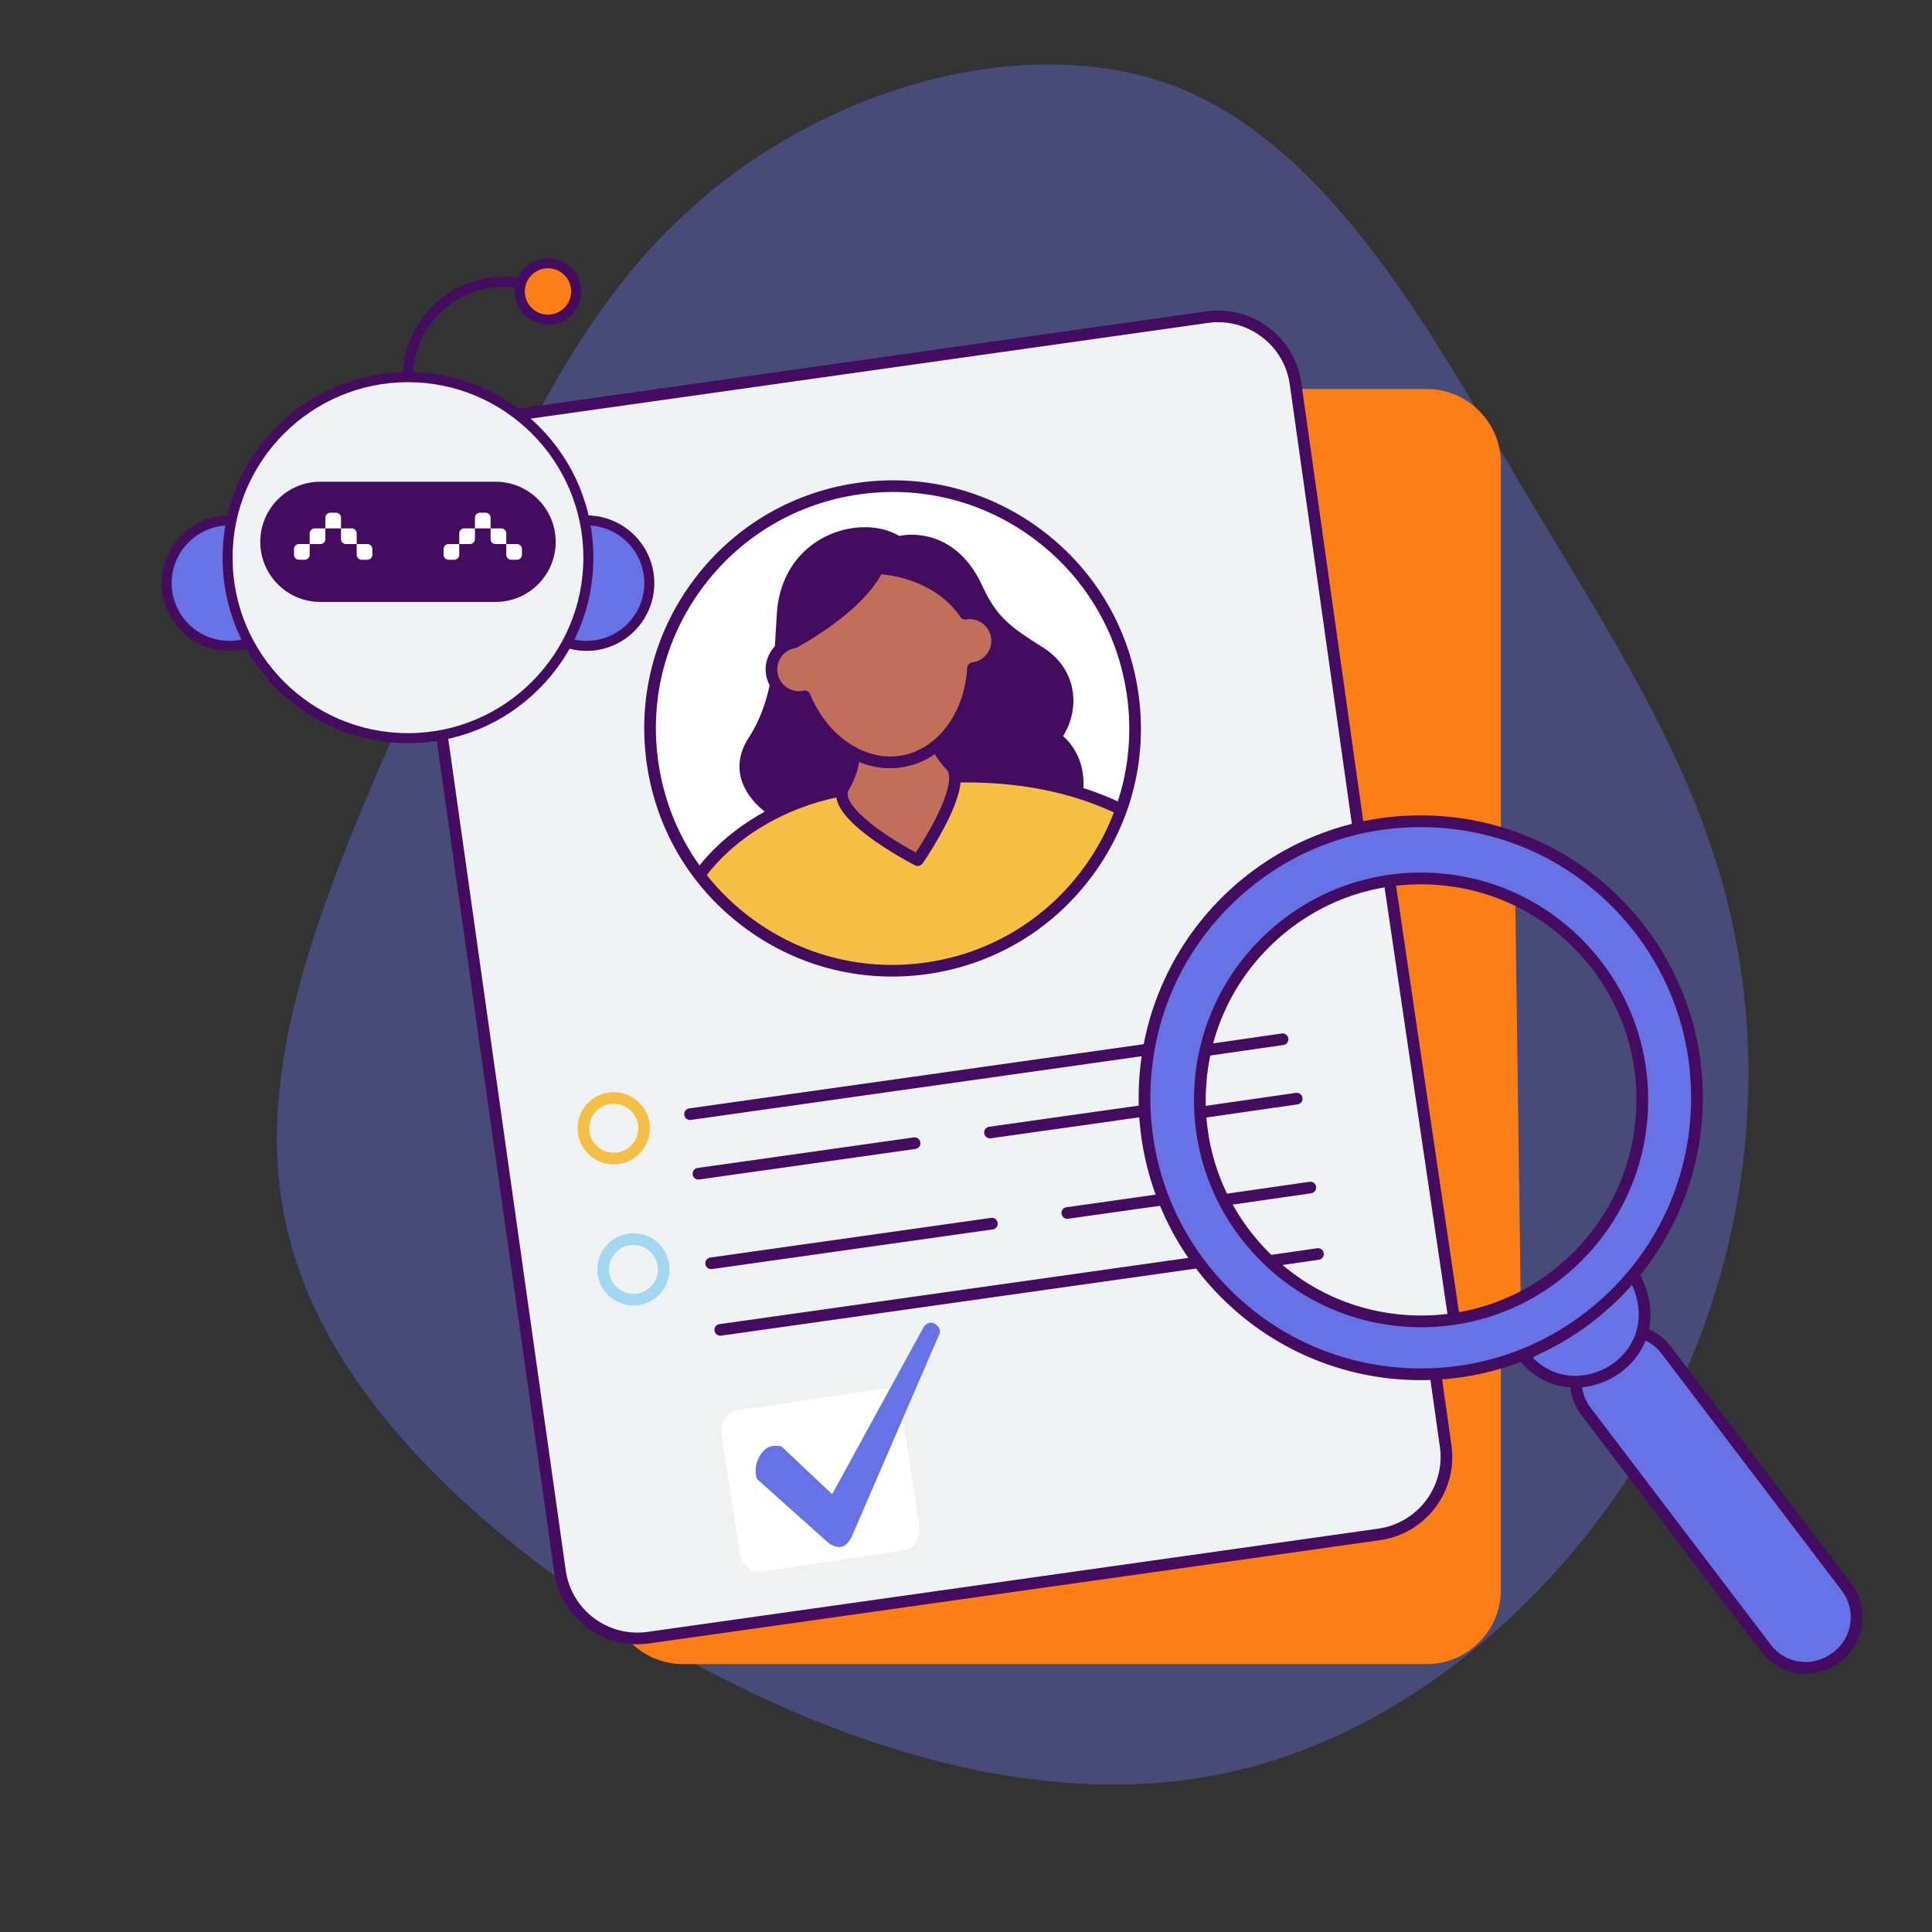 <svg xmlns="http://www.w3.org/2000/svg" width="3000" height="3000" fill="none"><rect width="100%" height="100%" fill="#333333" stroke="none"/><path fill="#6772E5" fill-opacity=".38" d="M2569.68 2226.33c-141.73 251.94-390.54 472.39-677.14 529.08s-607.85-47.24-888.16-214.15c-277.151-166.92-516.513-396.82-563.755-658.21-50.392-261.39 88.186-551.12 211.016-834.56 119.68-280.29 223.614-554.279 431.479-733.789 207.87-182.659 519.67-270.84 752.73-176.361 233.06 97.629 387.38 377.916 529.11 620.413 144.88 242.497 277.16 440.897 327.55 686.547 50.39 242.5 18.9 525.93-122.83 781.03"/><g clip-path="url(#a)"><path fill="#FD7E14" d="M2215.02 2584H1060.77c-63.785 0-115.555-51.76-115.555-115.54V719.539c0-63.776 51.77-115.539 115.555-115.539h1154.25c63.78 0 115.55 51.763 115.55 115.539V2468.57c0 63.78-51.77 115.43-115.55 115.43"/></g><g clip-path="url(#b)"><path fill="#EFF2F3" d="m1005.56 2539.43 1134.53-160.29c66.48-9.39 112.77-70.85 103.38-137.26L2010.4 592.263c-9.38-66.413-70.88-112.638-137.37-103.245L738.504 649.312c-66.483 9.393-112.77 70.847-103.387 137.26L868.19 2436.19c9.383 66.41 70.884 112.64 137.37 103.24"/><path fill="#430C61" d="M1007.99 2551.9c-34.494 4.83-68.81-4.02-96.647-24.95-27.876-20.95-45.914-51.49-50.79-86.01L627.481 791.328c-10.067-71.243 39.764-137.4 111.081-147.476L1873.09 483.559l.15-.021c34.5-4.835 68.82 4.02 96.65 24.942 27.88 20.953 45.92 51.498 50.79 86.009L2253.76 2244.1c4.87 34.52-4 68.86-24.98 96.72-20.98 27.85-51.56 45.88-86.11 50.76l-1134.53 160.3c-.04 0-.1.01-.15.02m867.76-2050.46-.13.018L741.091 661.753c-61.436 8.68-104.362 65.671-95.691 127.043L878.472 2438.41c4.201 29.73 19.739 56.04 43.754 74.09 23.979 18.03 53.544 25.65 83.264 21.49l.13-.02 1134.53-160.29c61.43-8.68 104.36-65.67 95.69-127.05L2002.77 597.018c-4.2-29.729-19.74-56.042-43.76-74.092-23.98-18.021-53.54-25.65-83.26-21.486"/><path fill="#F4BF42" d="M960.813 1807.42a57 57 0 0 1-7.126.54c-14.985.19-29.143-5.46-39.871-15.91-10.727-10.45-16.736-24.45-16.921-39.42s5.476-29.12 15.941-39.84 24.481-16.72 39.465-16.91 29.144 5.46 39.871 15.91 16.738 24.45 16.918 39.42c.36 28.49-20.744 52.35-48.277 56.21m-13.166-93.09c-8.289 1.16-15.917 5-21.857 11.08-7.089 7.27-10.925 16.85-10.799 26.99.125 10.14 4.196 19.63 11.463 26.71s16.858 10.91 27.01 10.78c20.952-.27 37.793-17.51 37.533-38.45-.126-10.14-4.196-19.62-11.462-26.7s-16.858-10.91-27.01-10.78a38 38 0 0 0-4.878.37"/><path fill="#A1D7F1" d="M991.509 2026.57c-2.367.33-4.77.52-7.199.55-30.933.39-56.409-24.44-56.792-55.34-.382-30.9 24.472-56.36 55.406-56.75 30.936-.39 56.406 24.43 56.796 55.33.18 14.97-5.48 29.12-15.94 39.84-8.77 8.98-20.04 14.66-32.271 16.37m-13.188-93.1c-18.653 2.62-32.946 18.78-32.707 38.08.258 20.94 17.518 37.75 38.473 37.49 10.151-.13 19.643-4.2 26.733-11.46s10.93-16.85 10.8-26.99c-.26-20.93-17.52-37.75-38.472-37.48-1.615.02-3.228.14-4.827.36"/><path fill="#430C61" d="M1072.78 1739c-1.18.17-2.38.1-3.53-.2a8.8 8.8 0 0 1-3.18-1.53c-.95-.71-1.75-1.6-2.35-2.63-.6-1.02-1-2.15-1.16-3.33-.17-1.17-.1-2.37.2-3.52a8.7 8.7 0 0 1 1.53-3.17 9.068 9.068 0 0 1 5.97-3.52l888.55-125.54h.01c1.18-.17 2.37-.1 3.52.2 1.16.3 2.24.82 3.18 1.53.95.71 1.75 1.61 2.36 2.63.6 1.02.99 2.15 1.16 3.33s.1 2.37-.2 3.52-.82 2.23-1.53 3.18c-.72.95-1.61 1.75-2.64 2.35-1.02.6-2.15 1-3.33 1.16L1072.79 1739zm13.06 92.49c-1.17.16-2.37.09-3.52-.2-1.15-.3-2.23-.82-3.18-1.53a9.08 9.08 0 0 1-3.52-5.96c-.16-1.18-.09-2.38.2-3.53.3-1.14.82-2.22 1.54-3.17.71-.95 1.61-1.75 2.63-2.35s2.16-1 3.33-1.17l335.57-47.41h.01c2.38-.33 4.79.29 6.71 1.73a9 9 0 0 1 3.51 5.96c.34 2.38-.29 4.78-1.73 6.7a9 9 0 0 1-5.97 3.51l-335.57 47.41zm452.7-63.96c-1.18.16-2.38.09-3.53-.2-1.15-.3-2.23-.82-3.18-1.53a9.07 9.07 0 0 1-3.51-5.96c-.34-2.38.29-4.79 1.73-6.7a9.05 9.05 0 0 1 5.97-3.52l435.86-61.58c4.93-.7 9.52 2.74 10.22 7.69.7 4.94-2.75 9.52-7.69 10.21l-435.86 61.59zm120.02 124.94c-1.17.17-2.37.1-3.52-.2a8.8 8.8 0 0 1-3.18-1.53 9.008 9.008 0 0 1-1.78-12.65 9.06 9.06 0 0 1 5.96-3.52l335.57-47.41h.01a9.05 9.05 0 0 1 6.71 1.73 8.98 8.98 0 0 1 3.51 5.96c.34 2.37-.29 4.78-1.73 6.7a9.04 9.04 0 0 1-5.97 3.51l-335.57 47.41zm-552.98 78.13c-2.38.34-4.79-.29-6.7-1.73a9 9 0 0 1-3.52-5.96c-.33-2.37.29-4.78 1.73-6.7a9.06 9.06 0 0 1 5.97-3.51l435.86-61.58h.01a9.05 9.05 0 0 1 6.71 1.73 9.02 9.02 0 0 1 3.51 5.96c.33 2.37-.29 4.78-1.73 6.7a9.06 9.06 0 0 1-5.97 3.51l-435.86 61.58zm14.16 103.39c-2.38.33-4.79-.29-6.71-1.73a9.04 9.04 0 0 1-1.78-12.66 9.04 9.04 0 0 1 5.97-3.51l888.55-125.54h.01c2.38-.34 4.79.28 6.71 1.73a9.02 9.02 0 0 1 3.51 5.96c.34 2.37-.29 4.78-1.73 6.7a9.1 9.1 0 0 1-5.97 3.51l-888.55 125.54z"/><path fill="#fff" d="M1441.8 1503.15c205.95-28.86 349.54-219.04 320.71-424.78s-219.16-349.128-425.11-320.268c-205.96 28.861-349.542 219.042-320.71 424.778 28.83 205.74 219.16 349.13 425.11 320.27"/><path fill="#430C61" d="M1638.35 1144.9c29.98-39.86 27.28-99.6-23.89-131.79-54.68-34.325-74.64-50.109-97.74-100.103-43.41-93.697-122.4-71.11-122.4-71.11-54.27-36.078-170.82-4.622-179.12 110.448-3.82 53.825-2.31 131.905-44.96 197.775-42.76 65.98 33.23 110.29 33.23 110.29-26.3 62.94 111.58 159.05 280.14 122.04 135.02-29.62 169.03-87.75 179.82-115.91 23.38-61.27 1.36-102.99-25.08-121.64"/><path fill="#430C61" d="M1440.89 1398.25c-41.88 3.91-83.3.28-122.09-10.69-45.69-12.95-84.73-35.8-107.33-62.68-17.06-20.29-23.55-41.59-18.65-60.63-11.56-8.14-35.61-28.35-42.63-57.71-4.84-20.34-.62-40.9 12.56-61.24 35.79-55.2 39.37-119.39 42.23-171.014.43-7.533.88-15.065 1.36-22.596 2.06-28.494 10.48-53.686 25.07-74.922 12.87-18.704 30.59-33.869 51.32-44.055 37.99-18.583 82.97-18.71 113.44-.55 7.62-1.513 24.85-3.692 45.43 1.285 24.86 6.015 59.59 24.013 83.47 75.633 22.21 48.042 41.28 62.855 94.32 96.219 24.98 15.72 40.87 38.32 45.78 65.31 4.56 24.59-.79 50.51-14.5 72.39 26.38 23.12 44.16 66.75 21.21 126.81-21.9 57.54-86.35 99.47-186.31 121.44-14.92 3.25-29.85 5.62-44.68 7m-108.43-561.142c-14.07 1.267-28.43 5.265-41.89 11.869-22.79 11.193-61.64 39.494-66.3 104.016-.49 7.421-.95 14.844-1.37 22.269-2.94 53.698-6.71 120.508-45.07 179.778-10.39 16.05-13.8 31.91-10.23 47.14 7.26 30.67 40.03 50.33 40.36 50.43 3.85 2.24 5.44 7.13 3.74 11.3-5.94 14.25-1.13 31.86 13.49 49.35 20.28 24.18 56.13 45 98.31 56.9 27.07 7.63 66.89 14.54 115.42 10.12 13.53-1.26 27.7-3.4 42.5-6.64 93.65-20.59 153.56-58.75 173.24-110.27 21.15-55.56 2.67-93.84-21.79-111.2a8.88 8.88 0 0 1-3.67-5.95c-.36-2.4.26-4.91 1.66-6.79 14.4-19.15 20.32-43.12 16.23-65.53-3.98-21.88-17.09-40.26-37.67-53.31-55.35-34.862-76.95-51.716-101.07-103.878-16.82-36.221-40.79-58.39-71.34-65.752-22.56-5.497-40.19-.587-40.29-.585-2.51.685-5.24.283-7.44-1.216-15.08-9.956-35.55-14.062-56.82-12.051"/><path fill="#F4BF42" d="M1086.34 1359.11s89.6-105.35 217.52-129.65c127.93-24.31 346.65-39.24 439.27 28.48 0 0-39.6 98.31-94.29 142.51s-166.42 104.9-240.37 107.09c-196.39 5.82-322.13-148.43-322.13-148.43"/><path fill="#430C61" d="m1093.98 1363.94-15.29-9.66c.67-1.05 16.7-26.09 51.67-55.2 32.06-26.68 86.91-62.02 166.15-78.84 183.41-38.95 330.81-29.27 450.62 29.59l-7.99 16.23c-116.03-57.01-259.58-66.21-438.88-28.14-75.61 16.06-127.83 49.68-158.32 75.05-32.8 27.3-47.81 50.73-47.96 50.97"/><path fill="#C16F58" d="M1476.32 1188.71c-11.06-11.53-22.74-28.62-23.73-38.32 1.39 15.58-9.58-95.86-9.58-95.86l-127.92 12.73s7.84 78 10.34 104.03c2.24 22.77-16.82 53.33-16.82 53.33-16.72 43.08 116.34 110.89 116.34 110.89s80.78-116.19 51.37-146.8"/><path fill="#430C61" d="M1425.82 1344.56a9.7 9.7 0 0 1-4.92-.92c-1.43-.75-34.17-17.46-65.57-39.97-45.71-32.81-63.73-59.63-55.05-82.21.21-.55.42-.99.74-1.54 4.82-7.8 17.08-31.63 15.47-47.64l-10.34-104.04c-.25-2.39.48-4.8 1.99-6.57 1.51-1.87 3.68-2.99 6.08-3.23l127.91-12.73h.11c2.4-.25 4.7.48 6.58 1.98 1.87 1.51 2.99 3.68 3.24 6.07 3.37 34.21 8.35 84.21 9.46 95 .01.32.12.54.12.87.62 5.88 9.32 20.61 21.26 33 15.37 15.95 11.17 47.09-13.03 95.17-16.62 33.04-36.47 61.87-37.33 63.08-1.72 2.09-4.21 3.43-6.72 3.68m-108.97-116c-4.21 13.03 13.53 34.95 49 60.36 21.81 15.65 44.9 28.67 56.22 34.85 6.86-10.34 20.25-31.56 31.65-54.39 18.87-37.54 24.86-65.32 16.12-74.37-10.84-11.32-23.06-28.4-25.72-40.91-.23-.76-.35-1.52-.47-2.39l-.36-3.16c-.25-2.62-.63-6.43-1.12-11-.88-9.16-2.12-21.36-3.36-33.45-1.5-15.25-2.99-30.39-3.98-39.65l-109.92 10.97 9.46 95c2.47 23.53-14.2 52.64-17.52 58.14"/><path fill="#C16F58" d="M1498.86 952.825c-26.24-73.952-90.15-121.799-155.09-110.949-64.94 10.849-109.77 76.856-110.55 155.29-23.1 4.104-38.66 26.004-34.78 49.194 3.89 23.29 26.03 39.05 49.35 35.16l1.63-.35c28.25 68.25 89.26 111.34 151.26 100.96 62-10.37 105.58-71.02 110.14-144.7.54-.12 1.09-.13 1.63-.24 23.32-3.89 39.1-26.02 35.21-49.31-3.78-23.075-25.59-38.727-48.8-35.055"/><path fill="#430C61" d="M1393.27 1192.37c-29.44 2.77-59.02-5.37-85.89-23.68-26.53-18-48.81-45.42-63.51-77.63-11.9.69-23.51-2.55-33.31-9.51-11.24-8.04-18.7-19.95-21.05-33.66-4.24-25.36 11.07-49.769 34.78-57.701 1.61-37.542 13.07-73.244 32.6-101.194 21.46-30.592 51.68-50.494 85.24-56.042 33.56-5.656 68.61 3.394 98.79 25.267 27.55 20.052 50.08 49.983 63.83 85.042 25.11-.314 47.49 17.838 51.74 43.31 4.36 26.338-12.04 51.528-37.28 58.498-3.39 35.27-15.54 68.36-34.77 94.02-21.48 28.63-49.98 46.66-82.34 52.08-2.94.47-5.88.83-8.83 1.2m-144.61-120.13c3.92-.38 7.66 1.86 9.13 5.55 27.23 65.65 85.36 104.95 141.47 95.53 56.11-9.43 98.34-65.48 102.6-136.33.27-4.36 3.61-7.89 7.87-8.38.43-.01.87-.12 1.3-.24 18.42-3.07 30.87-20.57 27.8-38.851-3.06-18.177-20.35-30.613-38.55-27.767-4.25.707-8.43-1.748-9.9-5.875-25.1-70.693-86.13-114.868-145.08-105.075-58.95 9.901-102.19 71.525-103.02 146.58-.06 4.368-3.18 7.998-7.42 8.818-18.2 3.17-30.54 20.67-27.48 38.85 1.53 8.92 6.32 16.72 13.7 21.97s16.36 7.32 25.18 5.79c.44-.11.88-.12 1.31-.23.43-.23.76-.23 1.09-.34"/><path fill="#430C61" d="M1233.21 997.167s141.46-74.854 138.67-151.39c-.84-23.658-159.73-8.469-138.67 151.39"/><path fill="#430C61" d="M1234.09 1006.21c-1.69.14-3.39-.18-4.92-.92-2.64-1.39-4.42-3.87-4.78-6.813-4.57-34.52-1.35-65.21 9.58-91.198 9.23-22.04 23.85-40.33 43.22-54.206 33.23-23.868 75.3-30.176 93.86-21.138 8.35 4.15 9.85 10.348 10 13.727 2.96 81.224-137.51 156.498-143.48 159.628-1.19.45-2.28.79-3.48.92m108.97-159.853c-11.45 1.016-26.48 4.695-42.2 13.073-25.28 13.515-65.37 47.066-60.07 123.135 13.11-7.8 35.43-21.822 57.38-39.549 29.73-24.043 64.88-59.932 64.78-95.162-2.86-1.492-10.08-2.383-19.89-1.497"/><path fill="#430C61" d="M1361.19 882.343s88.65-.129 137.67 70.482c0 0-16.28-134.067-126.98-106.938"/><path fill="#430C61" d="M1499.63 961.76c-3.17.259-6.35-1.12-8.24-3.823-45.57-65.747-129.43-66.551-130.2-66.541-5.02-.045-9-4.032-9.06-9.049.04-5.018 4.04-8.995 9.06-9.057.98-.012 23.91.028 53.17 9.151 25.65 7.968 48.19 20.447 66.62 36.796-6.89-19.111-18.85-41.649-38.68-55.362-18.5-12.748-41.46-15.841-68.24-9.288-4.79 1.15-9.74-1.733-10.89-6.627s1.74-9.73 6.64-10.882c32-7.818 59.89-3.805 82.8 12.051 46.13 31.817 54.83 99.662 55.19 102.603.49 4.138-1.86 8.095-5.78 9.562-.76.227-1.52.455-2.39.466"/><path fill="#430C61" d="M1439.56 1512.6c-1.32.18-2.63.36-3.96.53-102.14 13.27-203.33-14-284.92-76.77s-133.82-153.53-147.07-255.57c-13.25-102.03 14.07-203.124 76.93-284.654 62.85-81.53 153.72-133.735 255.86-146.999s203.32 13.999 284.92 76.771c81.59 62.77 133.82 153.532 147.07 255.572 13.25 102.03-14.07 203.12-76.93 284.65-62.04 80.47-151.38 132.38-251.9 146.47m-104.61-745.024c-95.81 13.426-180.95 62.893-240.08 139.59-59.9 77.703-85.94 174.054-73.31 271.294 12.62 97.25 62.4 183.75 140.17 243.58 77.76 59.82 174.19 85.81 271.54 73.16 97.37-12.64 183.95-62.39 243.86-140.1 59.9-77.7 85.94-174.05 73.31-271.29-12.62-97.249-62.4-183.752-140.17-243.577-77.76-59.825-174.2-85.809-271.54-73.167q-1.89.245-3.78.51"/><path fill="#fff" d="m1143.88 2190.32 221.57-33.24c15.72-2.32 30.87 11.41 33.97 30.78l27.66 180.08c3.01 19.37-7.43 36.92-23.15 39.34l-221.56 33.23c-15.72 2.32-30.87-11.41-33.97-30.77l-27.66-180.09c-2.92-19.36 7.42-37.01 23.14-39.33"/><path fill="#6772E5" d="m1214.08 2246.53 78.08 73.66 142.51-260.32s7.92-11.1 18.85-3.01c10.85 8.18 3.49 18.34 3.49 18.34l-134.33 310.68s-6.58 15.75-18.39 16.25c-11.8.5-21.15-9.19-21.15-9.19l-107.81-96.46s-7.26-17.73 5.77-38.02c13.2-20.29 32.98-11.93 32.98-11.93"/></g><g clip-path="url(#c)"><path fill="#FD7E14" d="M2352.56 1368.83s-90.68-50.31-189.33-9.72l89.47 712.71 108.95-28.67z"/><path fill="#EFF2F3" d="m2267.15 2077.36-107.82-728.17s-370.86 93.96-292.45 444.3c78.4 350.35 400.27 283.87 400.27 283.87"/><path fill="#430C61" d="M1851.73 1738.28a9.043 9.043 0 0 1-9.01-8.38 9.06 9.06 0 0 1 1.98-6.31 9.07 9.07 0 0 1 5.75-3.27l161.82-23.31c2.37-.34 4.78.27 6.7 1.7a9.024 9.024 0 0 1-4.12 16.16l-161.82 23.32c-.43.06-.87.09-1.3.09m50.83 133.8a9.07 9.07 0 0 1-6.14-2.43 9.03 9.03 0 0 1-2.85-5.96c-.16-2.28.54-4.53 1.97-6.3a9.08 9.08 0 0 1 5.74-3.28l132.07-19.02a9.02 9.02 0 0 1 10.23 7.64 9.025 9.025 0 0 1-7.65 10.22l-132.07 19.03c-.43.06-.86.09-1.3.1m20.89 101.9c-2.28 0-4.47-.87-6.14-2.43a8.99 8.99 0 0 1-2.85-5.95c-.16-2.28.54-4.53 1.98-6.3a9.04 9.04 0 0 1 5.73-3.28l123.12-17.74c2.38-.34 4.79.27 6.7 1.71a9.05 9.05 0 0 1 3.54 5.94 9.034 9.034 0 0 1-7.66 10.22l-123.12 17.74c-.43.06-.86.09-1.3.09m-86.35-328.94a9.06 9.06 0 0 1-6.16-2.42 9.03 9.03 0 0 1-2.85-5.97 9.034 9.034 0 0 1 7.73-9.57l154.44-22.26a9.07 9.07 0 0 1 6.7 1.71 9.025 9.025 0 0 1-4.12 16.16l-154.44 22.26c-.43.06-.87.09-1.3.09M2145.39 1347.08l17.87-2.63 107.12 726.17-17.88 2.63z"/></g><g clip-path="url(#d)"><path fill="#6772E5" d="m2850.47 2574.12 2.02-1.47c33.88-25.8 40.46-74.25 14.69-108.17l-279.88-368.06c-25.77-33.92-74.17-40.51-108.06-14.71l-2.01 1.48c-33.89 25.79-40.46 74.24-14.7 108.16l279.89 368.07c25.76 34.02 74.17 40.5 108.05 14.7"/><path fill="#430C61" d="M2803.91 2599.01c-3.93 0-7.9-.27-11.86-.81-22.79-3.12-42.98-14.95-56.88-33.29l-279.87-368.05c-28.77-37.88-21.4-92.12 16.43-120.92l2.09-1.53c18.3-13.91 40.93-19.86 63.72-16.76 22.82 3.11 43.06 14.92 56.99 33.26l279.88 368.06c13.94 18.34 19.9 41.02 16.8 63.86-3.1 22.85-14.9 43.11-33.22 57.05l-2.09 1.53c-15.16 11.53-33.28 17.6-51.99 17.6m-321.24-508.54c-29.8 22.74-35.59 65.51-12.9 95.37l279.88 368.06c10.96 14.49 26.89 23.81 44.86 26.27 18.03 2.47 35.96-2.25 50.46-13.29l2.08-1.53c14.42-11 23.71-26.97 26.15-44.97 2.45-18.02-2.26-35.92-13.25-50.39l-279.88-368.07c-11-14.47-26.97-23.79-44.98-26.24s-35.89 2.26-50.34 13.27z"/><path fill="#6772E5" d="m2528.93 1981.16-161.98 125.68c16.62 20.37 37.12 31.95 58.27 36.41 77.95 16.57 165.86-63.52 112.26-162.17"/><path fill="#430C61" d="M2445.92 2154.62c-7.63.01-15.23-.78-22.7-2.36-24.6-5.19-46.54-18.87-63.42-39.55l-6-7.35 182-136.39 6.95 9.29 2.6-1.42c24.81 45.66 23.26 93.02-4.24 129.93-22.46 30.14-58.77 47.85-95.19 47.85m-65.71-46.33c13.18 13.47 29.19 22.46 46.78 26.17 36.56 7.77 76.57-7.73 99.55-38.57 21.52-28.88 23.88-65.79 6.86-102.4z"/><path fill="#6772E5" d="M2212.62 1277.01c236.79 6.96 423.11 204.76 416.15 441.8-6.96 237.03-204.56 423.54-441.35 416.57-236.79-6.96-423.11-204.76-416.15-441.8 6.96-237.03 204.56-423.54 441.35-416.57m-22.13 776.22c189.64 5.58 347.89-143.79 353.46-333.62 5.58-189.84-143.64-348.25-333.28-353.83s-347.89 143.79-353.46 333.62c-5.58 189.84 143.64 348.25 333.28 353.83"/><path fill="#430C61" d="M2206.46 2143.09c-4.4 0-8.81-.06-13.23-.19-59.1-1.74-116.1-15.02-169.41-39.46-51.49-23.61-97.39-56.59-136.41-98.02-39.03-41.43-69.22-89.23-89.74-142.07-21.25-54.71-31.14-112.45-29.41-171.61 1.74-59.17 15-116.22 39.42-169.59 23.59-51.54 56.53-97.49 97.92-136.55 41.39-39.07 89.14-69.29 141.93-89.83 54.65-21.27 112.33-31.17 171.43-29.43 59.11 1.74 116.11 15.01 169.42 39.46 51.49 23.61 97.39 56.58 136.41 98.01 39.03 41.43 69.22 89.23 89.74 142.07 21.25 54.71 31.14 112.45 29.4 171.62-1.74 59.16-15 116.22-39.42 169.59-23.58 51.54-56.53 97.48-97.91 136.54-41.39 39.07-89.14 69.29-141.93 89.83-50.57 19.68-103.73 29.63-158.21 29.63m-.68-858.75c-107.45 0-209.19 40.38-287.71 114.5-81.59 77.01-128.34 181.22-131.64 293.43-3.29 112.21 37.26 218.99 114.2 300.67 76.94 81.67 181.04 128.47 293.14 131.77 112.09 3.3 218.76-37.3 300.36-114.31 81.59-77.02 128.34-181.23 131.64-293.44 3.29-112.21-37.26-218.99-114.2-300.67-76.94-81.67-181.04-128.47-293.14-131.77-4.21-.12-8.43-.18-12.65-.18"/><path fill="#430C61" d="M2206.93 2060.9c-3.54 0-7.08-.05-10.63-.16-94.14-2.77-181.57-42.07-246.19-110.67-64.61-68.59-98.67-158.27-95.91-252.51 2.77-94.24 42.03-181.76 110.56-246.44s158.13-98.78 252.26-96.01c94.14 2.77 181.57 42.07 246.19 110.67 64.61 68.6 98.67 158.27 95.91 252.52-2.77 94.24-42.03 181.76-110.56 246.44-65.94 62.24-151.39 96.16-241.63 96.16m-.52-687.75c-85.6 0-166.64 32.17-229.18 91.2-65 61.35-102.24 144.36-104.86 233.74-2.63 89.39 29.68 174.44 90.96 239.5 61.29 65.06 144.21 102.34 233.5 104.97s174.27-29.71 239.26-91.06c65-61.35 102.23-144.35 104.86-233.74 2.62-89.38-29.68-174.44-90.97-239.5-61.28-65.06-144.21-102.34-233.5-104.96-3.35-.1-6.71-.15-10.07-.15"/></g><g clip-path="url(#e)"><path fill="#6772E5" d="M356.133 1002.91c53.772 0 97.363-43.617 97.363-97.416s-43.591-97.412-97.363-97.412-97.363 43.613-97.363 97.412 43.591 97.416 97.363 97.416"/><path fill="#430C61" d="M356.133 1010.68c-57.97 0-105.133-47.187-105.133-105.186s47.163-105.185 105.133-105.185 105.131 47.186 105.131 105.185-47.161 105.186-105.131 105.186m0-194.826c-49.403 0-89.594 40.212-89.594 89.639s40.191 89.638 89.594 89.638 89.593-40.212 89.593-89.638-40.192-89.639-89.593-89.639"/><path fill="#6772E5" d="M910.867 1002.91c53.773 0 97.363-43.617 97.363-97.416s-43.59-97.412-97.363-97.412-97.363 43.613-97.363 97.412 43.591 97.416 97.363 97.416"/><path fill="#430C61" d="M910.867 1010.68c-57.97 0-105.133-47.187-105.133-105.186s47.163-105.185 105.133-105.185S1016 847.495 1016 905.494s-47.163 105.186-105.133 105.186m0-194.826c-49.402 0-89.594 40.212-89.594 89.639s40.192 89.638 89.594 89.638 89.593-40.212 89.593-89.638-40.192-89.639-89.593-89.639"/><path fill="#EFF2F3" d="M633.5 1146.23c154.714 0 280.135-125.49 280.135-280.279 0-154.792-125.421-280.275-280.135-280.275S353.365 711.159 353.365 865.951c0 154.789 125.421 280.279 280.135 280.279"/><path fill="#430C61" d="M633.499 1154c-76.901 0-149.2-29.96-203.579-84.37-54.377-54.4-84.324-126.738-84.324-203.677 0-76.94 29.947-149.276 84.324-203.681 54.378-54.405 126.678-84.368 203.579-84.368s149.201 29.962 203.578 84.368 84.325 126.74 84.325 203.681c0 76.94-29.947 149.277-84.325 203.677C782.7 1124.04 710.401 1154 633.499 1154m0-560.551c-150.183 0-272.366 122.243-272.366 272.502s122.183 272.499 272.366 272.499 272.365-122.24 272.365-272.499c0-150.258-122.182-272.502-272.365-272.502"/><path fill="#430C61" d="M641.269 585.677H625.73c0-52.743 26.477-101.505 70.825-130.438 46.053-30.046 103.459-33.613 157.498-9.784l-6.267 14.226c-49.142-21.669-101.17-18.542-142.744 8.58-39.933 26.054-63.773 69.947-63.773 117.417z"/><path fill="#FD7E14" d="M850.919 496.361c24.174 0 43.772-19.607 43.772-43.794s-19.598-43.794-43.772-43.794c-24.175 0-43.773 19.608-43.773 43.794 0 24.187 19.598 43.794 43.773 43.794"/><path fill="#430C61" d="M850.92 504.134c-28.42 0-51.541-23.133-51.541-51.567S822.5 401 850.92 401s51.54 23.133 51.54 51.567-23.12 51.567-51.54 51.567m0-87.588c-19.852 0-36.003 16.159-36.003 36.021s16.151 36.021 36.003 36.021 36.002-16.159 36.002-36.021-16.151-36.021-36.002-36.021M769.566 755.787H497.432c-47.235 0-85.528 38.311-85.528 85.571s38.293 85.57 85.528 85.57h272.134c47.236 0 85.528-38.311 85.528-85.57 0-47.26-38.292-85.571-85.528-85.571"/><path fill="#430C61" d="M769.568 934.7H497.433c-51.444 0-93.296-41.874-93.296-93.343s41.852-93.343 93.296-93.343h272.135c51.444 0 93.296 41.873 93.296 93.343 0 51.469-41.852 93.343-93.296 93.343M497.433 763.559c-42.877 0-77.758 34.899-77.758 77.797s34.882 77.797 77.758 77.797h272.135c42.877 0 77.758-34.9 77.758-77.797 0-42.898-34.882-77.797-77.758-77.797z"/><path fill="#fff" d="M464.31 844.838h16.564v16.572c0 4.29-3.481 7.773-7.769 7.773h-8.795a7.777 7.777 0 0 1-7.769-7.773v-8.799c0-4.29 3.482-7.773 7.769-7.773m24.334-24.346h16.564v16.572c0 4.29-3.482 7.774-7.77 7.774h-16.564v-16.573c0-4.29 3.482-7.773 7.77-7.773m40.898 0h16.564c4.288 0 7.769 3.483 7.769 7.773v16.573h-16.564a7.777 7.777 0 0 1-7.769-7.774zm24.333 24.346h16.564c4.288 0 7.77 3.483 7.77 7.773v8.799c0 4.29-3.482 7.773-7.77 7.773h-8.794a7.777 7.777 0 0 1-7.77-7.773zm-40.897-48.692h8.795c4.287 0 7.769 3.484 7.769 7.774v16.572h-24.334l.001-16.572c0-4.29 3.481-7.774 7.769-7.774m289.713 73.038h-8.795a7.77 7.77 0 0 1-7.769-7.773v-16.572h16.564c4.287 0 7.769 3.483 7.769 7.773v8.799c0 4.29-3.482 7.773-7.769 7.773m-16.565-24.346h-16.564a7.78 7.78 0 0 1-7.77-7.774v-16.572h16.564c4.288 0 7.77 3.483 7.77 7.773zm-56.436 0h-16.564v-16.573c0-4.29 3.481-7.773 7.769-7.773h16.564v16.572c0 4.29-3.482 7.774-7.769 7.774m-24.335 24.346h-8.795a7.777 7.777 0 0 1-7.769-7.773v-8.799c0-4.29 3.482-7.773 7.769-7.773h16.565v16.572c0 4.29-3.482 7.773-7.77 7.773m56.437-48.692h-24.333V803.92c0-4.29 3.482-7.774 7.769-7.774h8.795c4.288 0 7.769 3.484 7.769 7.774z"/></g><defs><clipPath id="a"><path fill="#fff" d="M945.215 604h1385.36v1980H945.215z"/></clipPath><clipPath id="b"><path fill="#fff" d="m598.721 586.1 1395.297-195.527 278.05 1984.182L876.77 2570.283z"/></clipPath><clipPath id="c"><path fill="#fff" d="M1828.07 1343.29h533.571v785.357H1828.07z"/></clipPath><clipPath id="d"><path fill="#fff" d="M1768.07 1266.14H2892V2599H1768.07z"/></clipPath><clipPath id="e"><path fill="#fff" d="M251 401h765v753H251z"/></clipPath></defs></svg>